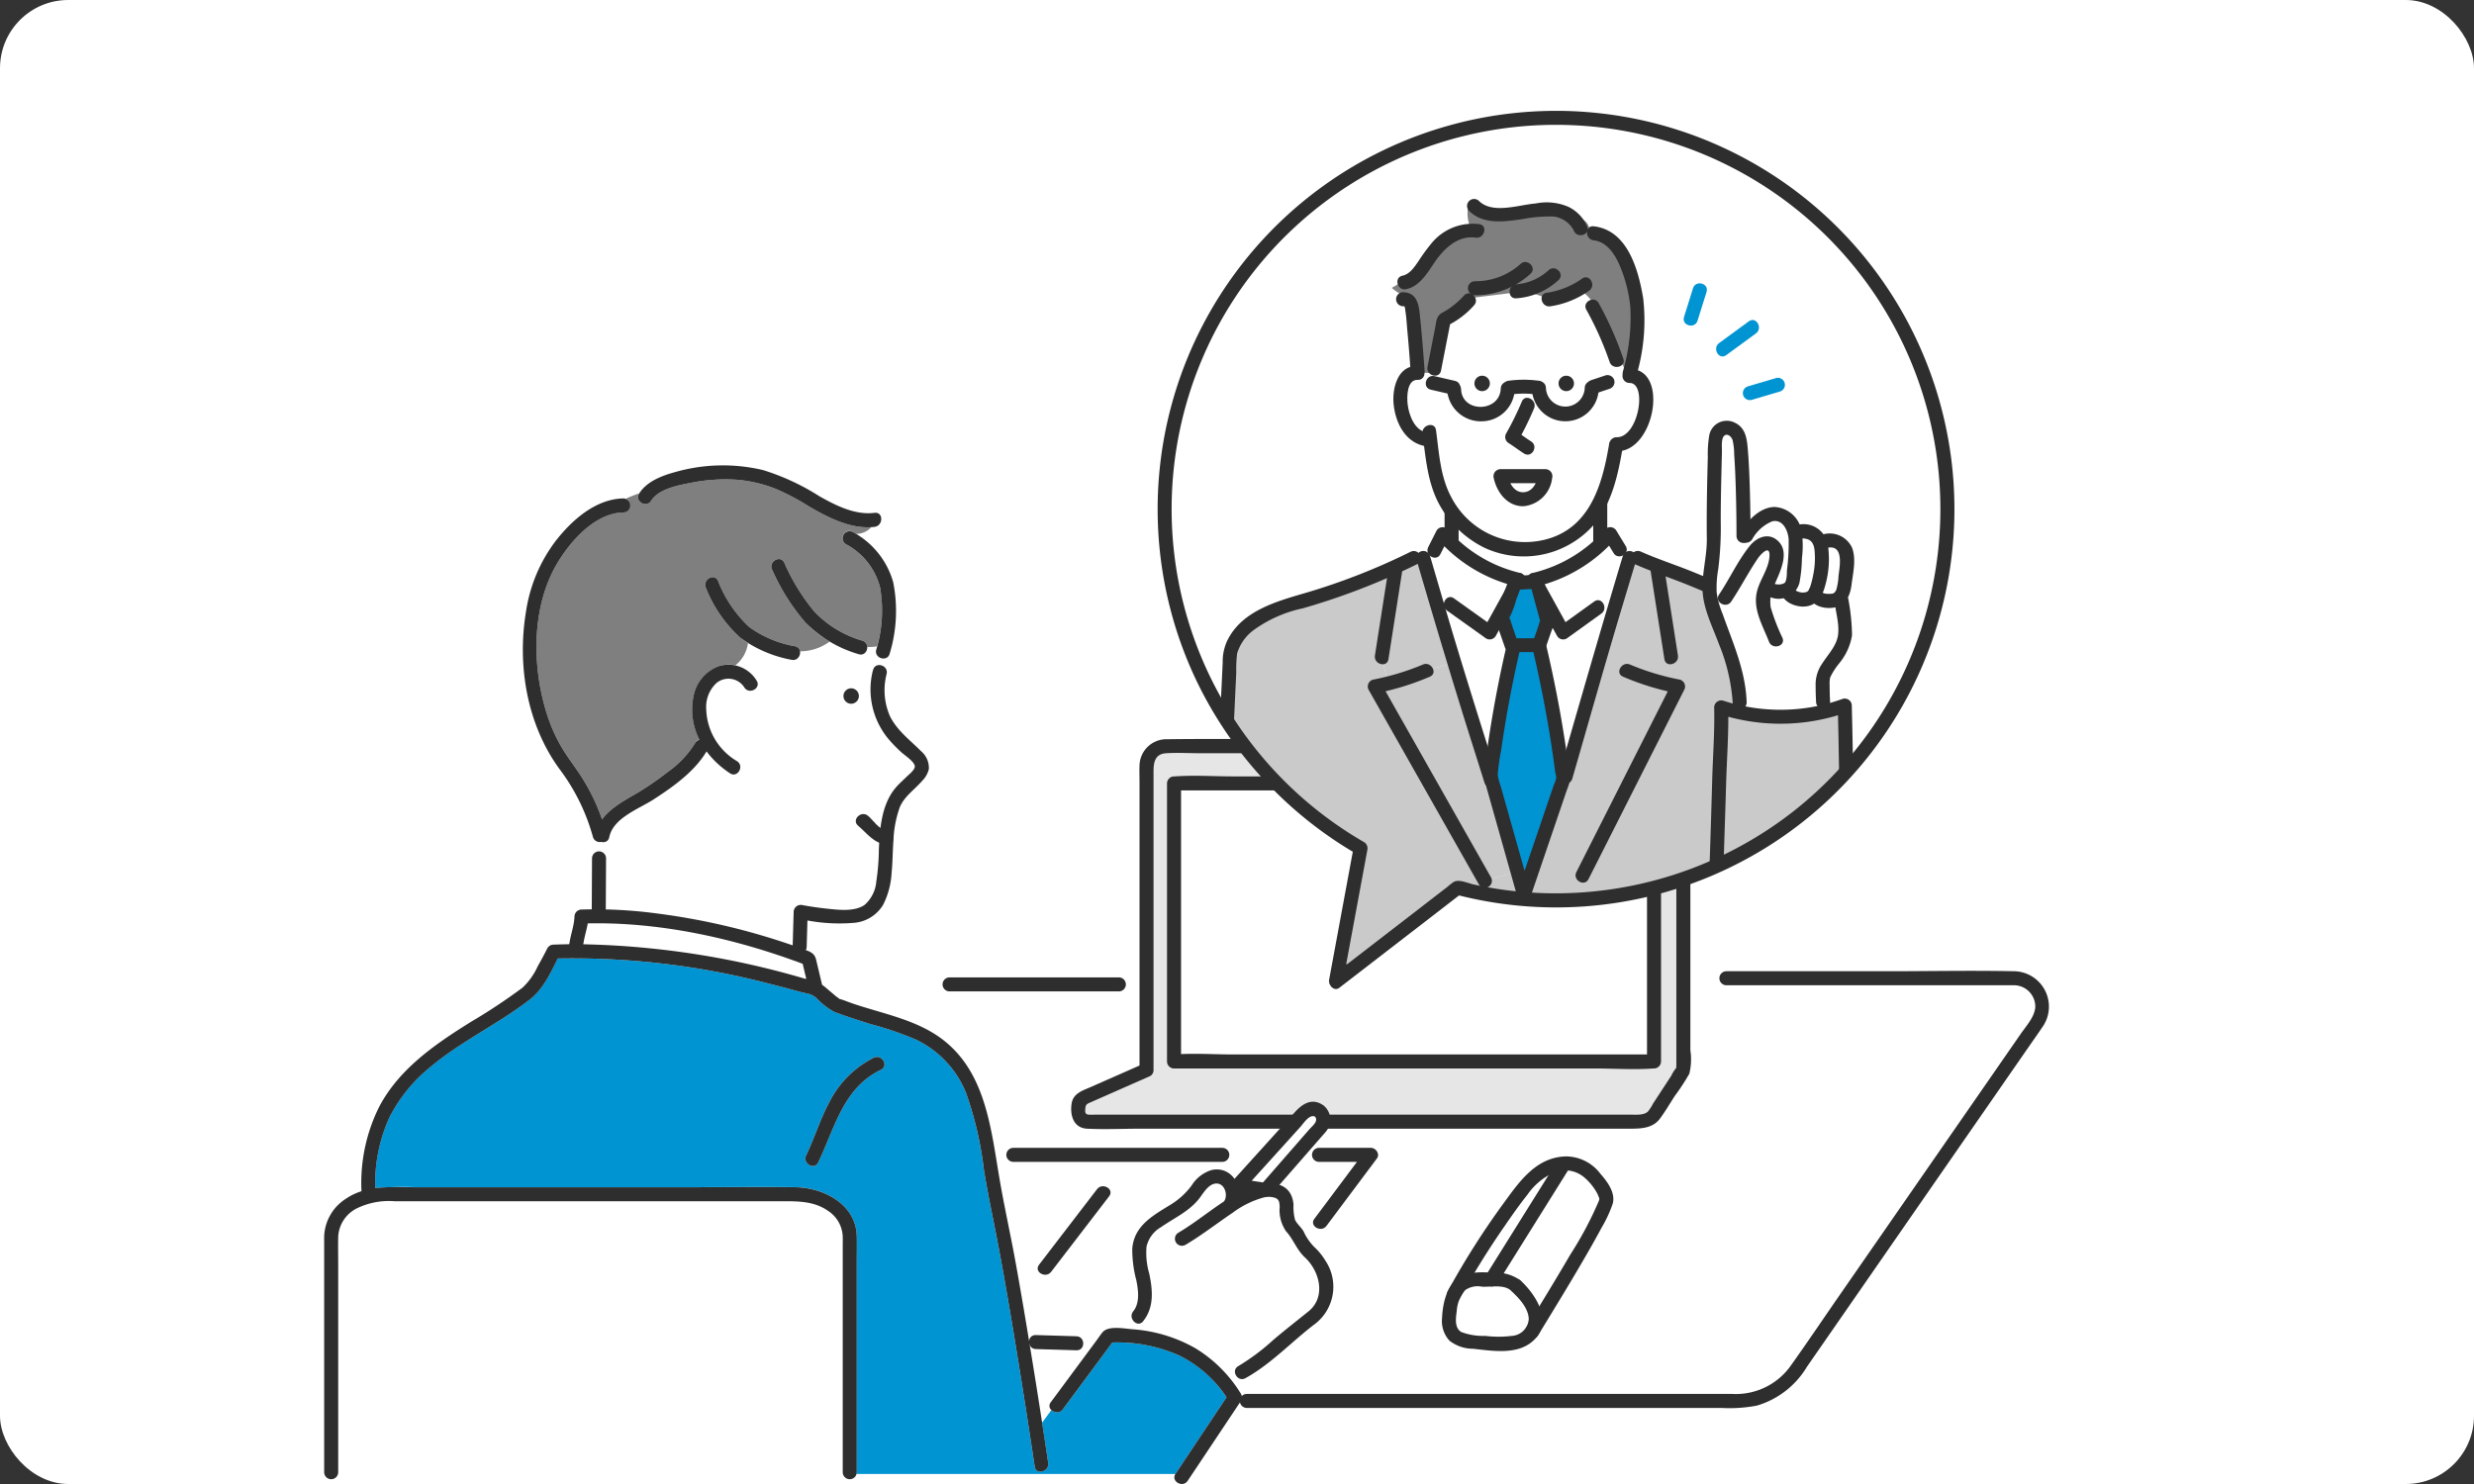 <svg xmlns="http://www.w3.org/2000/svg" xmlns:xlink="http://www.w3.org/1999/xlink" width="290" height="174" viewBox="0 0 290 174">
  <rect x="0" y="0" width="290" height="174" fill="#333333" stroke="none"/>
  <defs>
    <clipPath id="clip-path">
      <rect id="長方形_13624" data-name="長方形 13624" width="202.185" height="161" fill="none"/>
    </clipPath>
    <clipPath id="clip-path-2">
      <path id="パス_9554" data-name="パス 9554" d="M146.856,43.758A45.878,45.878,0,0,0,169.7,86.847l-2.9,15.654L181.068,91.5a45.878,45.878,0,1,0,14.873-90.16q-1.7-.124-3.381-.123a45.876,45.876,0,0,0-45.7,42.545" transform="translate(-146.733 -1.213)" fill="none"/>
    </clipPath>
  </defs>
  <g id="グループ_3672" data-name="グループ 3672" transform="translate(-129 -10181)">
    <rect id="_86821181" data-name="86821181" width="290" height="174" rx="8" transform="translate(129 10181)" fill="#fff"/>
    <g id="グループ_3296" data-name="グループ 3296" transform="translate(167 10194)">
      <g id="グループ_3297" data-name="グループ 3297">
        <g id="グループ_3296-2" data-name="グループ 3296" clip-path="url(#clip-path)">
          <path id="パス_9454" data-name="パス 9454" d="M230.13,152.338c-.6,0-1.192,0-1.789,0H196.549a.767.767,0,0,1-.79-.739h-69.9a.836.836,0,0,1-.521,1.46H105.494a.762.762,0,0,1-.786-.7l-6.764,3.282a21.393,21.393,0,0,1,6.455,2.851c4.535,3.27,5.643,8.648,6.505,13.865h1.283a.793.793,0,0,1,.784-.955h24.49a.747.747,0,0,1,.72.458h0a.819.819,0,0,1-.72,1.186h-24.49a.761.761,0,0,1-.784-.688h-1.283c.167,1.01.325,2.016.5,3,.564,3.228,1.28,6.429,1.862,9.653q.815,4.518,1.55,9.05a.738.738,0,0,1,.788-.708l4.766.142a.8.8,0,0,1,.793.837h1.3l.267-.361c.232-.314.45-.649.7-.947.526-.625,1.762-.539,2.733-.432.281-.313.546-.644.811-.991a.863.863,0,0,1,.045-1.031c.806-1.006.594-2.475.363-3.647a14.021,14.021,0,0,1-.475-3.676c.19-2.682,2.375-3.88,4.44-5.15a8.756,8.756,0,0,0,2.519-2.283,4.2,4.2,0,0,1,2.372-1.82,2.506,2.506,0,0,1,2.651,1.043l3.354-3.705,3.961-4.375a2.3,2.3,0,0,1,2.459-.876,2.146,2.146,0,0,1,.924,3.443c-.741.91-1.507,1.8-2.281,2.688l.7.028a.779.779,0,0,1,.794-.837h6.081c.569,0,1.1.72.71,1.237l-5.917,7.911a.9.9,0,0,1-1.235.184l-1.121,1.076a4.555,4.555,0,0,0,.9,1.2,7.21,7.21,0,0,1,1.319,1.613A5.494,5.494,0,0,1,148.4,192c-2.75,2.07-5.19,4.738-8.218,6.41a.8.8,0,0,1-.479.1c-.192.319-.373.642-.558.961q.264.378.51.769a.728.728,0,0,1,.1.261.758.758,0,0,1,.59-.251h56.868a7.881,7.881,0,0,0,6.758-3.135c2.038-2.844,3.989-5.754,5.981-8.629l11.791-17.012q4.66-6.723,9.32-13.447c.649-.935,1.755-2.124,1.7-3.319a2.517,2.517,0,0,0-2.631-2.375M124.2,177.078q-3.4,4.43-6.8,8.861c-.636.828-2.063.009-1.419-.83l6.8-8.861c.636-.828,2.063-.009,1.419.83m59.025.869a14.827,14.827,0,0,1-1.315,2.834c-.756,1.421-1.561,2.817-2.374,4.207-1.644,2.809-3.343,5.586-5.042,8.362a.841.841,0,0,1-.252.267,3.883,3.883,0,0,1-2.41,1.421,13.6,13.6,0,0,1-3.554.064,12.245,12.245,0,0,1-3.115-.446c-2.323-.846-2.154-3.6-1.581-5.573a5.815,5.815,0,0,1,.192-.549.874.874,0,0,1,.1-.285,93.409,93.409,0,0,1,6.711-10.551c1.8-2.483,3.761-5.209,7.161-5.289a5.078,5.078,0,0,1,4.026,2.018c.8.906,1.816,2.242,1.457,3.523" transform="translate(-32.186 -49.817)" fill="#fff"/>
          <path id="パス_9455" data-name="パス 9455" d="M45.764,141.892c-.142.82-.406,1.613-.519,2.435a99.659,99.659,0,0,1,25.91,4.028l.229.061q-.213-.891-.424-1.783a68.89,68.89,0,0,0-25.2-4.741" transform="translate(-14.868 -46.623)" fill="#fff"/>
          <path id="パス_9456" data-name="パス 9456" d="M160.4,188.332c.252-.124.522-.239.8-.343l-.434-.064-.369.408" transform="translate(-52.708 -61.754)" fill="#44dca8"/>
          <path id="パス_9457" data-name="パス 9457" d="M175.871,183.135h-4.447a.775.775,0,0,1-.794-.807l-.7-.028c-1.039,1.187-2.1,2.36-3.142,3.539a2.414,2.414,0,0,1,1.647,2.284,6.037,6.037,0,0,0,.175,1.806c.22.482.739.885,1.009,1.377.113.2.218.4.325.593l1.121-1.076a.667.667,0,0,1-.184-1.013l4.992-6.674" transform="translate(-54.807 -59.905)" fill="#fff"/>
          <path id="パス_9458" data-name="パス 9458" d="M160.953,195.987c-.966-.9-1.337-2.112-2.207-3.061a4.367,4.367,0,0,1-.744-2.872c-.034-.489-.03-.845-.52-1.041a2,2,0,0,0-.924-.111.675.675,0,0,1-.162.018c-.117.015-.232.038-.344.062a10.966,10.966,0,0,0-3.542,1.755c-1.873,1.255-3.644,2.648-5.589,3.8a.822.822,0,0,1-.829-1.419c1.879-1.11,3.589-2.51,5.414-3.711a.853.853,0,0,1,.044-.1c.43-.861-.156-2.248-1.26-1.938-.76.214-1.258,1.118-1.709,1.7-1.2,1.542-2.932,2.283-4.494,3.377a3.538,3.538,0,0,0-1.694,2.286,8.7,8.7,0,0,0,.311,3.133c.414,1.946.608,3.968-.71,5.611a.713.713,0,0,1-1.207-.131c-.265.347-.529.677-.81.991.275.03.53.062.74.08a17.352,17.352,0,0,1,7.407,2.229,15.707,15.707,0,0,1,4.829,4.575c.185-.319.367-.642.559-.961a.827.827,0,0,1-.35-1.524,25.243,25.243,0,0,0,4.055-3.031c1.364-1.162,2.771-2.255,4.163-3.378,2.082-1.681,1.327-4.708-.425-6.332" transform="translate(-45.997 -61.554)" fill="#fff"/>
          <path id="パス_9459" data-name="パス 9459" d="M128.662,216.053l-4.766-.143a.773.773,0,0,1-.711-.46c.06.365.121.73.18,1.1q.649,4,1.267,8l1.088-1.476a.655.655,0,0,1-.068-.92l2.319-3.134,2.786-3.766h-1.3a.751.751,0,0,1-.793.807" transform="translate(-40.48 -70.732)" fill="#fff"/>
          <path id="パス_9460" data-name="パス 9460" d="M103.2,194.577a17.479,17.479,0,0,0-7.888-1.525q-2.892,3.91-5.785,7.818a.9.9,0,0,1-1.351.091l-1.088,1.476q.363,2.351.714,4.7c.154,1.037-1.43,1.48-1.585.437q-.244-1.644-.495-3.285l-.171.231.171-.231q-.886-5.808-1.844-11.6c-.563-3.413-1.145-6.823-1.776-10.224-.6-3.213-1.3-6.4-1.834-9.63a41.237,41.237,0,0,0-2.113-9.1,11.83,11.83,0,0,0-5.9-6.237,39.577,39.577,0,0,0-5.351-1.82l-.448-.144-4.849,2.353,4.849-2.353c-1.243-.4-2.49-.8-3.712-1.255a8.388,8.388,0,0,1-2.134-1.652c-.626-.53-1.045-.469-1.981-.73q-1.8-.5-3.613-.953a91.341,91.341,0,0,0-24.7-2.935c-.859,1.724-1.758,3.636-3.286,4.816-3.795,2.929-8.223,4.959-11.87,8.09a18.079,18.079,0,0,0-4.557,5.675,18.313,18.313,0,0,0-1.674,8.347,35.324,35.324,0,0,1,4.572-.111H46.2c3.989,0,7.981-.045,11.971,0,3.321.037,7.1,2.016,7.195,5.727.025,1.035,0,2.073,0,3.109v24.582a.878.878,0,0,1-.025.207h37.378c.006-.009.009-.019.016-.03l5.757-8.635h0l.216-.324a14.036,14.036,0,0,0-5.508-4.888M68.194,161.062c-4.431,2.134-5.4,6.8-7.345,10.865-.458.954-1.875.12-1.419-.83.992-2.067,1.658-4.277,2.749-6.3a11.729,11.729,0,0,1,5.185-5.155c.95-.457,1.783.961.83,1.419" transform="translate(-2.936 -48.628)" fill="#0094d3"/>
          <path id="パス_9461" data-name="パス 9461" d="M83.313,105.671a16.918,16.918,0,0,1-1.57-1.624,9.077,9.077,0,0,1-1.768-8.026.749.749,0,0,1,1.121-.5c.026-.286.041-.575.057-.865a.825.825,0,0,1-.8-1.021q.048-.194.095-.392a6.023,6.023,0,0,1-1.143.071.778.778,0,0,1-1.007.839,17.382,17.382,0,0,1-3.4-1.479,5.852,5.852,0,0,1-3.474,1.145.849.849,0,0,1-1.014.992,16.457,16.457,0,0,1-5.092-1.944,3.991,3.991,0,0,1-1.478,2.6,4.165,4.165,0,0,1,2.494,1.777c.593.881-.832,1.7-1.419.829a2.2,2.2,0,0,0-3.277-.528,3.813,3.813,0,0,0-1.2,3.055,7.319,7.319,0,0,0,3.616,6.107c.88.581.056,2-.829,1.419a10.894,10.894,0,0,1-2.757-2.581c-1.421,2.389-3.926,4.164-6.22,5.646-1.711,1.106-4.735,2.169-5.183,4.416a.713.713,0,0,1-.951.557.861.861,0,0,1-.5-.023c.026.4.041.792.053,1.188a.8.8,0,0,1,1.014.773l-.03,5.987c1.817.044,3.632.184,5.438.4a79.314,79.314,0,0,1,14.5,3.158q.983.311,1.957.65.056-1.961.113-3.922a.835.835,0,0,1,1.04-.792q1.393.257,2.8.408c1.372.145,3.228.393,4.447-.414a4.07,4.07,0,0,0,1.4-2.768,26.5,26.5,0,0,0,.3-3.754c.012-.262.025-.528.04-.8a10.421,10.421,0,0,1-2.469-1.987c-.812-.681.357-1.838,1.162-1.162.431.362.909,1.039,1.457,1.423a8.87,8.87,0,0,1,1.744-4.672c.4-.475.865-.878,1.3-1.311.278-.275.943-.785.981-1.193.05-.538-1.226-1.367-1.567-1.683m-5.892-5.7a.9.9,0,0,1,0-1.808.9.9,0,0,1,0,1.808" transform="translate(-15.648 -30.455)" fill="#fff"/>
          <path id="パス_9462" data-name="パス 9462" d="M73.321,71.944a.832.832,0,0,1,.2-1.5A2.378,2.378,0,0,1,73,70a2.378,2.378,0,0,0,.528.441.761.761,0,0,1,.627.082c.122.07.242.144.361.219a2.359,2.359,0,0,0,1.8-.788c-2.575.172-5.141-1.174-7.3-2.423a26.782,26.782,0,0,0-4.07-2.134,16.456,16.456,0,0,0-4.194-.987,20.306,20.306,0,0,0-5.6.35c-1.486.285-3.776.694-4.645,2.1-.557.9-1.978.073-1.419-.83.009-.013.019-.026.028-.04a15.411,15.411,0,0,0-1.6.635.835.835,0,0,1-.283,1.6c-3.3.073-6.191,3.347-7.743,5.969-3.006,5.078-2.964,11.988-1.258,17.483a19.172,19.172,0,0,0,1.842,4.184c.853,1.423,1.922,2.69,2.739,4.14a27.161,27.161,0,0,1,1.95,4.2c1.045-1.427,2.884-2.356,4.327-3.212a35.967,35.967,0,0,0,3.378-2.349A11.566,11.566,0,0,0,55.7,95.222a.75.75,0,0,1,.458-.375,7.78,7.78,0,0,1-.7-4.937,4.656,4.656,0,0,1,3-3.662,3.594,3.594,0,0,1,1.92-.09,3.994,3.994,0,0,0,1.478-2.6,9.762,9.762,0,0,1-.9-.638,15.614,15.614,0,0,1-4.036-5.849c-.438-.955.979-1.789,1.419-.829a14.659,14.659,0,0,0,3.648,5.409A12.948,12.948,0,0,0,67.38,83.92a.713.713,0,0,1,.577.593,5.859,5.859,0,0,0,3.474-1.144,12.325,12.325,0,0,1-2.82-2.208,24.8,24.8,0,0,1-3.921-6.22c-.465-.947.953-1.779,1.419-.83a24.057,24.057,0,0,0,3.535,5.748,12.621,12.621,0,0,0,5.625,3.4.788.788,0,0,1,.569.745,5.976,5.976,0,0,0,1.144-.07,15.144,15.144,0,0,0,.36-6.9,7.989,7.989,0,0,0-4.022-5.089" transform="translate(-12.18 -21.145)" fill="#7f7f7f"/>
          <path id="パス_9463" data-name="パス 9463" d="M59.874,191.553c-1.655-1.167-3.558-1.135-5.471-1.135H9.054a8.61,8.61,0,0,0-4.375.812,3.954,3.954,0,0,0-2.23,3.32c-.024,1.172,0,2.346,0,3.518v24.123H61.587V195.726c0-.386.007-.772,0-1.157a3.765,3.765,0,0,0-1.713-3.015" transform="translate(-0.801 -62.573)" fill="#fff"/>
          <path id="パス_9464" data-name="パス 9464" d="M168.24,175.807c-.377.386-.727.8-1.089,1.2l-6.2,6.854.434.065a8.014,8.014,0,0,1,1.364-.375l3.16-3.621,2.009-2.3a9.53,9.53,0,0,0,1.16-1.329c.39-.684-.357-.98-.833-.493" transform="translate(-52.889 -57.693)" fill="#fff"/>
          <path id="パス_9465" data-name="パス 9465" d="M209.691,182.589c-3.4.081-5.359,2.806-7.161,5.289a93.505,93.505,0,0,0-6.711,10.551.89.89,0,0,0-.1.285c-.071.177-.137.359-.192.549-.573,1.975-.742,4.727,1.581,5.573a12.245,12.245,0,0,0,3.115.446,13.6,13.6,0,0,0,3.554-.064,3.884,3.884,0,0,0,2.41-1.421.833.833,0,0,0,.252-.267c1.7-2.776,3.4-5.552,5.042-8.361.813-1.39,1.618-2.786,2.374-4.207a14.826,14.826,0,0,0,1.315-2.834c.359-1.281-.661-2.618-1.457-3.523a5.077,5.077,0,0,0-4.026-2.018m3.934,5.023,0-.019,0,.009s-.005,0-.007.01" transform="translate(-64.133 -60)" fill="#fff"/>
          <path id="パス_9466" data-name="パス 9466" d="M222.66,190.061c0-.008,0-.01.007-.01l0-.009,0,.019" transform="translate(-73.168 -62.45)" fill="#44dca8"/>
          <path id="パス_9467" data-name="パス 9467" d="M55.661,189.194H7.58a8.079,8.079,0,0,0-1.89.22,7.129,7.129,0,0,0-.708.207c-2.212.767-3.753,2.484-3.753,4.478v27.69H62.012V194.1c0-2.708-2.844-4.905-6.351-4.905" transform="translate(-0.404 -62.171)" fill="#fff"/>
          <path id="パス_9468" data-name="パス 9468" d="M96.409,124.713c-.859-.058-1.557-1.2-2.165-1.707-.806-.675-1.974.482-1.162,1.162,1.051.881,1.838,2.087,3.327,2.188,1.056.071,1.051-1.572,0-1.644" transform="translate(-30.497 -40.354)" fill="#2e2e2e"/>
          <path id="パス_9469" data-name="パス 9469" d="M71.8,98.565a3.864,3.864,0,0,0-4.414-1.687,4.657,4.657,0,0,0-3,3.662c-.687,3.677,1.318,6.937,4.3,8.907.885.584,1.709-.839.829-1.419a7.321,7.321,0,0,1-3.616-6.107,3.815,3.815,0,0,1,1.2-3.056,2.2,2.2,0,0,1,3.277.529c.587.873,2.012.051,1.419-.83" transform="translate(-21.116 -31.776)" fill="#2e2e2e"/>
          <path id="パス_9470" data-name="パス 9470" d="M91.2,97.368a9.079,9.079,0,0,0,1.768,8.026,16.991,16.991,0,0,0,1.57,1.624c.342.316,1.618,1.145,1.568,1.683-.038.408-.7.918-.982,1.193-.438.434-.907.836-1.3,1.311-1.624,1.95-1.827,4.751-1.934,7.195a26.589,26.589,0,0,1-.3,3.754,4.074,4.074,0,0,1-1.4,2.769c-1.218.806-3.074.559-4.447.413-.939-.1-1.875-.237-2.8-.408a.835.835,0,0,0-1.041.793q-.058,2.041-.118,4.083a.822.822,0,0,0,1.644,0q.059-2.041.117-4.083l-1.04.792a20.439,20.439,0,0,0,6.493.489,4.389,4.389,0,0,0,3.392-2.116,9.293,9.293,0,0,0,.989-3.706c.132-1.278.12-2.563.222-3.842a12.851,12.851,0,0,1,.747-3.905c.542-1.268,1.71-2.032,2.586-3.043a2.94,2.94,0,0,0,.814-1.408,2.552,2.552,0,0,0-.908-2.1c-1.3-1.311-2.781-2.388-3.638-4.079a7.616,7.616,0,0,1-.4-4.994c.222-1.031-1.362-1.472-1.585-.437" transform="translate(-26.87 -31.802)" fill="#2e2e2e"/>
          <path id="パス_9471" data-name="パス 9471" d="M46.747,130.155q-.017,3.287-.034,6.574a.822.822,0,0,0,1.644,0q.017-3.287.034-6.574a.822.822,0,0,0-1.644,0" transform="translate(-15.35 -42.509)" fill="#2e2e2e"/>
          <path id="パス_9472" data-name="パス 9472" d="M62.43,221.377V196.8c0-1.035.025-2.073,0-3.109-.089-3.711-3.873-5.689-7.195-5.727-3.989-.045-7.981,0-11.97,0H10.572c-2.731,0-5.647-.283-8.024,1.348A5.482,5.482,0,0,0,0,193.688c-.007.291,0,.583,0,.874v26.815a.822.822,0,0,0,1.644,0V197.255c0-1.172-.024-2.347,0-3.518a3.954,3.954,0,0,1,2.23-3.32,8.6,8.6,0,0,1,4.375-.813H53.6c1.913,0,3.816-.031,5.471,1.135a3.766,3.766,0,0,1,1.713,3.015c.007.385,0,.772,0,1.157v26.466a.822.822,0,0,0,1.644,0" transform="translate(0 -61.759)" fill="#2e2e2e"/>
          <path id="パス_9473" data-name="パス 9473" d="M8.133,174.348a18.458,18.458,0,0,1,1.672-8.564,18.1,18.1,0,0,1,4.557-5.676c3.648-3.13,8.075-5.16,11.87-8.09,1.645-1.27,2.561-3.39,3.484-5.209l-.71.407a90.9,90.9,0,0,1,25.208,2.923q1.813.451,3.612.953c.937.261,1.356.2,1.981.729a8.406,8.406,0,0,0,2.134,1.653c1.369.51,2.769.954,4.161,1.4a39.609,39.609,0,0,1,5.352,1.82,11.829,11.829,0,0,1,5.9,6.237,41.276,41.276,0,0,1,2.114,9.1c.533,3.225,1.235,6.416,1.833,9.63.632,3.4,1.213,6.811,1.776,10.224q1.227,7.435,2.339,14.89c.155,1.043,1.739.6,1.585-.437q-.944-6.357-1.981-12.7c-.576-3.545-1.17-7.087-1.807-10.622-.582-3.225-1.3-6.426-1.862-9.653-1.057-6.053-1.589-12.96-7-16.863-2.989-2.154-6.78-2.839-10.212-4-.558-.189-1.12-.435-1.691-.582-.38-.1.115.061.146.117-.085-.155-.367-.31-.5-.424-.465-.393-.927-.789-1.394-1.179a5.8,5.8,0,0,0-2.277-.876,98.839,98.839,0,0,0-26.6-4.031q-1.4,0-2.809.053a.823.823,0,0,0-.71.408q-.549,1.083-1.147,2.142a7.962,7.962,0,0,1-1.781,2.5,67.821,67.821,0,0,1-6.045,4.006c-4.181,2.607-8.427,5.506-10.769,9.99a20.04,20.04,0,0,0-2.066,9.726.822.822,0,0,0,1.644,0" transform="translate(-2.131 -47.819)" fill="#2e2e2e"/>
          <path id="パス_9474" data-name="パス 9474" d="M142.829,230.469l6.246-9.369a.811.811,0,0,0,0-.829,16.056,16.056,0,0,0-5.34-5.344,17.347,17.347,0,0,0-7.407-2.23c-.954-.081-2.8-.45-3.474.352-.251.3-.469.634-.7.947l-3.053,4.126-2.32,3.133c-.629.851.8,1.672,1.419.83l6.081-8.218-.71.407a17.813,17.813,0,0,1,8.3,1.517,14.169,14.169,0,0,1,5.781,5.308v-.829l-6.246,9.368c-.588.883.835,1.707,1.419.83" transform="translate(-41.61 -69.843)" fill="#2e2e2e"/>
          <path id="パス_9475" data-name="パス 9475" d="M119.938,182.74h24.49a.822.822,0,0,0,0-1.644h-24.49a.822.822,0,0,0,0,1.644" transform="translate(-39.152 -59.51)" fill="#2e2e2e"/>
          <path id="パス_9476" data-name="パス 9476" d="M173.305,182.74h6.081l-.71-1.237-5.917,7.911c-.634.847.792,1.668,1.419.83l5.917-7.911c.386-.516-.14-1.237-.71-1.237h-6.081a.822.822,0,0,0,0,1.644" transform="translate(-56.689 -59.51)" fill="#2e2e2e"/>
          <path id="パス_9477" data-name="パス 9477" d="M123.856,215.431l4.766.143c1.058.032,1.057-1.612,0-1.644l-4.766-.142c-1.058-.032-1.057,1.612,0,1.644" transform="translate(-40.44 -70.252)" fill="#2e2e2e"/>
          <path id="パス_9478" data-name="パス 9478" d="M44.366,144.067c.049-1.29.608-2.481.657-3.781l-.822.822c8.938-.316,18.089,1.733,26.408,4.9l-.574-.574.822,3.452c.245,1.029,1.83.593,1.585-.437s-.492-2.067-.739-3.1c-.179-.753-.653-.927-1.367-1.191q-1.661-.615-3.352-1.149a79.254,79.254,0,0,0-14.5-3.157,53.8,53.8,0,0,0-8.284-.388.84.84,0,0,0-.822.822c-.049,1.29-.608,2.481-.657,3.781-.04,1.058,1.6,1.056,1.644,0" transform="translate(-14.039 -45.82)" fill="#2e2e2e"/>
          <path id="パス_9479" data-name="パス 9479" d="M92.036,165.307a11.73,11.73,0,0,0-5.186,5.155c-1.091,2.022-1.757,4.232-2.749,6.3-.455.949.961,1.784,1.419.83,1.949-4.063,2.914-8.731,7.346-10.865.953-.459.12-1.877-.83-1.419" transform="translate(-27.607 -54.292)" fill="#2e2e2e"/>
          <path id="パス_9480" data-name="パス 9480" d="M142.317,202.663c1.317-1.644,1.124-3.666.71-5.611a8.7,8.7,0,0,1-.312-3.133,3.538,3.538,0,0,1,1.695-2.285c1.562-1.094,3.3-1.835,4.494-3.377.453-.582.949-1.487,1.71-1.7,1.1-.31,1.691,1.076,1.26,1.938-.472.944.945,1.777,1.419.83,1.017-2.036-.412-4.918-2.917-4.4a4.208,4.208,0,0,0-2.373,1.82,8.749,8.749,0,0,1-2.519,2.283c-2.065,1.27-4.249,2.468-4.44,5.15a14.043,14.043,0,0,0,.475,3.676c.23,1.172.444,2.641-.363,3.648-.655.818.5,1.988,1.162,1.162" transform="translate(-46.321 -60.747)" fill="#2e2e2e"/>
          <path id="パス_9481" data-name="パス 9481" d="M149.722,194.536c1.945-1.149,3.716-2.541,5.589-3.8a10.938,10.938,0,0,1,3.542-1.755,2.44,2.44,0,0,1,1.429.03c.489.2.485.553.52,1.041a4.362,4.362,0,0,0,.744,2.872c.869.949,1.241,2.165,2.207,3.061,1.751,1.625,2.507,4.651.424,6.332-1.392,1.124-2.8,2.217-4.163,3.378a25.278,25.278,0,0,1-4.055,3.032c-.926.511-.1,1.931.83,1.419,3.028-1.672,5.468-4.34,8.218-6.41a5.494,5.494,0,0,0,1.145-7.377,7.191,7.191,0,0,0-1.319-1.613,6.317,6.317,0,0,1-1.225-1.794c-.271-.491-.79-.894-1.009-1.376a6.016,6.016,0,0,1-.176-1.806c-.324-3.268-3.885-2.68-6.043-1.587-2.664,1.348-4.918,3.412-7.487,4.929a.823.823,0,0,0,.83,1.419" transform="translate(-48.797 -61.556)" fill="#2e2e2e"/>
          <path id="パス_9482" data-name="パス 9482" d="M131.531,188.143l-6.8,8.861c-.643.839.784,1.658,1.419.829l6.8-8.86c.643-.839-.783-1.658-1.419-.83" transform="translate(-40.936 -61.712)" fill="#2e2e2e"/>
          <path id="パス_9483" data-name="パス 9483" d="M46.451,67.682c-3.248.072-6.015,2.549-7.91,4.974a18.1,18.1,0,0,0-3.48,8.261c-1.064,6.359.108,13.315,3.969,18.561a23.506,23.506,0,0,1,3.877,7.916.822.822,0,0,0,1.584-.437,24.479,24.479,0,0,0-2.459-5.855c-.818-1.45-1.887-2.718-2.74-4.14a19.191,19.191,0,0,1-1.842-4.184c-1.705-5.495-1.748-12.4,1.259-17.482,1.552-2.622,4.445-5.9,7.742-5.969a.822.822,0,0,0,0-1.644" transform="translate(-11.398 -22.241)" fill="#2e2e2e"/>
          <path id="パス_9484" data-name="パス 9484" d="M56.331,66.06c.869-1.4,3.159-1.813,4.646-2.1a20.3,20.3,0,0,1,5.6-.35,16.463,16.463,0,0,1,4.194.987,26.741,26.741,0,0,1,4.069,2.134c2.265,1.31,4.979,2.729,7.681,2.387,1.035-.132,1.048-1.777,0-1.644-2.289.289-4.533-.855-6.47-1.946a27.208,27.208,0,0,0-6.608-3.068,20.4,20.4,0,0,0-10.376.256c-1.537.428-3.272,1.09-4.153,2.511-.558.9.863,1.729,1.419.83" transform="translate(-18.003 -20.344)" fill="#2e2e2e"/>
          <path id="パス_9485" data-name="パス 9485" d="M90.872,74.911A7.989,7.989,0,0,1,94.894,80a15.748,15.748,0,0,1-.455,7.3c-.253,1.027,1.332,1.465,1.584.437a17.211,17.211,0,0,0,.408-8.359A9.649,9.649,0,0,0,91.7,73.492a.823.823,0,0,0-.83,1.419" transform="translate(-29.731 -24.112)" fill="#2e2e2e"/>
          <path id="パス_9486" data-name="パス 9486" d="M66.6,82.688a15.611,15.611,0,0,0,4.036,5.848,14.654,14.654,0,0,0,5.988,2.583c1.029.243,1.468-1.341.437-1.585a12.93,12.93,0,0,1-5.393-2.267,14.653,14.653,0,0,1-3.648-5.409c-.44-.96-1.858-.126-1.419.83" transform="translate(-21.857 -26.759)" fill="#2e2e2e"/>
          <path id="パス_9487" data-name="パス 9487" d="M78.167,79.515a24.776,24.776,0,0,0,3.921,6.22,14.384,14.384,0,0,0,6.22,3.687c1.01.324,1.442-1.263.437-1.585a12.623,12.623,0,0,1-5.624-3.4,24.04,24.04,0,0,1-3.535-5.748c-.467-.949-1.885-.117-1.419.83" transform="translate(-25.656 -25.719)" fill="#2e2e2e"/>
          <path id="パス_9488" data-name="パス 9488" d="M59.089,110.137a11.574,11.574,0,0,1-3.229,3.423,35.974,35.974,0,0,1-3.378,2.349c-1.936,1.149-4.586,2.427-5.073,4.868-.205,1.033,1.378,1.475,1.585.436.448-2.247,3.472-3.309,5.183-4.415,2.353-1.521,4.931-3.348,6.331-5.83a.823.823,0,0,0-1.419-.83" transform="translate(-15.573 -36.06)" fill="#2e2e2e"/>
          <path id="パス_9489" data-name="パス 9489" d="M91.58,100.843a.9.9,0,0,0,0,1.808.9.9,0,0,0,0-1.808" transform="translate(-29.807 -33.138)" fill="#2e2e2e"/>
          <path id="パス_9490" data-name="パス 9490" d="M216.909,151.872H248.7c.6,0,1.192,0,1.788,0a2.518,2.518,0,0,1,2.631,2.375c.05,1.2-1.055,2.383-1.7,3.319L242.1,171.013l-11.791,17.012c-1.993,2.875-3.944,5.785-5.981,8.629a7.882,7.882,0,0,1-6.759,3.135H160.7a.822.822,0,0,0,0,1.644h55.633a17.139,17.139,0,0,0,4.14-.271,10.168,10.168,0,0,0,5.875-4.547l3.305-4.768L241.118,175.3l10.591-15.28c.76-1.1,1.531-2.188,2.281-3.292a4.15,4.15,0,0,0-3.4-6.5c-4.941-.105-9.895,0-14.836,0h-18.84a.822.822,0,0,0,0,1.644" transform="translate(-52.546 -49.351)" fill="#2e2e2e"/>
          <path id="パス_9491" data-name="パス 9491" d="M108.8,152.97h19.842a.822.822,0,0,0,0-1.644H108.8a.822.822,0,0,0,0,1.644" transform="translate(-35.492 -49.727)" fill="#2e2e2e"/>
          <path id="パス_9492" data-name="パス 9492" d="M195.942,1.336A45.882,45.882,0,0,0,169.7,86.847l-2.9,15.654L181.068,91.5a45.878,45.878,0,1,0,14.873-90.16" transform="translate(-48.218 -0.398)" fill="#fff"/>
          <path id="パス_9493" data-name="パス 9493" d="M200.3,110.96H141.961a2.258,2.258,0,0,0-2.292,2.223v35.744l-7.39,3.257a1.006,1.006,0,0,0-.6.92v.869a1,1,0,0,0,1.005,1.006h63.857a3.406,3.406,0,0,0,2.565-.717l3.49-5.334V113.183a2.258,2.258,0,0,0-2.291-2.223" transform="translate(-43.271 -36.462)" fill="#e6e6e6"/>
          <path id="パス_9494" data-name="パス 9494" d="M199.894,109.72H158.2c-5.5,0-11-.07-16.5,0a3.158,3.158,0,0,0-3.268,3.061c-.026.66,0,1.326,0,1.987v33.741l.407-.71-6.12,2.7c-.966.426-2.071.735-2.248,1.956-.2,1.345.214,2.847,1.809,2.929,2.074.107,4.182,0,6.258,0H195.5c1.393,0,3,.078,3.926-1.164.638-.855,1.18-1.8,1.764-2.694a25.4,25.4,0,0,0,1.689-2.581,7.117,7.117,0,0,0,.124-2.77V122.546c0-3.248.128-6.524,0-9.769a3.145,3.145,0,0,0-3.113-3.057c-1.057-.049-1.055,1.6,0,1.644,1.723.079,1.47,1.789,1.47,2.982v33.636a2.425,2.425,0,0,0,0,.419c.057.3.153-.306.077-.251a4.245,4.245,0,0,0-.667,1.018l-1.087,1.662-1.07,1.635a4.819,4.819,0,0,1-.6.924c-.481.434-1.364.352-1.982.35-2.23-.008-4.459,0-6.688,0H133.379c-.3,0-.6.021-.9,0-.432-.032-.446-.3-.393-.777.044-.387.16-.471.494-.618l1.27-.559,3.791-1.67,2.028-.894a.806.806,0,0,0,.407-.71V113.558c0-1.041.109-2.11,1.472-2.195s2.779,0,4.154,0h37.081c5.61,0,11.234.115,16.843,0,.088,0,.177,0,.265,0a.822.822,0,0,0,0-1.644" transform="translate(-42.86 -36.045)" fill="#2e2e2e"/>
          <rect id="長方形_13623" data-name="長方形 13623" width="56.262" height="32.604" transform="translate(99.618 78.853)" fill="#fff"/>
          <path id="パス_9495" data-name="パス 9495" d="M147.974,150.434h49.3c2.266,0,4.6.166,6.864,0,.032,0,.066,0,.1,0a.834.834,0,0,0,.822-.822v-32.6a.834.834,0,0,0-.822-.822h-49.3c-2.267,0-4.6-.165-6.864,0-.032,0-.066,0-.1,0a.833.833,0,0,0-.822.822v32.6a.822.822,0,0,0,1.644,0v-32.6l-.822.822h53.968a12.88,12.88,0,0,0,2.195,0,.54.54,0,0,1,.1,0l-.822-.822v32.6l.822-.821h-49.3c-2.267,0-4.6-.166-6.864,0-.032,0-.066,0-.1,0a.822.822,0,0,0,0,1.643" transform="translate(-48.355 -38.156)" fill="#2e2e2e"/>
        </g>
      </g>
      <g id="グループ_3299" data-name="グループ 3299" transform="translate(98.515 0.814)">
        <g id="グループ_3298" data-name="グループ 3298" clip-path="url(#clip-path-2)">
          <path id="パス_9496" data-name="パス 9496" d="M238.981,34.5q.528-1.685,1.056-3.37c.317-1.012-1.27-1.445-1.585-.437q-.528,1.685-1.056,3.37c-.317,1.012,1.27,1.445,1.585.437" transform="translate(-176.512 -10.712)" fill="#0094d3"/>
          <path id="パス_9497" data-name="パス 9497" d="M244.209,40.643l3.479-2.547c.845-.619.026-2.046-.83-1.419l-3.479,2.547c-.845.618-.026,2.046.83,1.419" transform="translate(-178.375 -12.816)" fill="#0094d3"/>
          <path id="パス_9498" data-name="パス 9498" d="M248.689,49.206l3.358-.991a.823.823,0,0,0-.436-1.585l-3.358.991a.823.823,0,0,0,.437,1.585" transform="translate(-179.903 -16.125)" fill="#0094d3"/>
          <path id="パス_9499" data-name="パス 9499" d="M212.521,20.961A3.076,3.076,0,0,0,209.57,19.7c.1-1.834-1.856-2.032-3.686-2.183a18.438,18.438,0,0,0-5.167.5,6.137,6.137,0,0,1-5.34-1.546,4.175,4.175,0,0,0,.614,3.3c-2.116.153-3.928,1.55-5.432,3.047a16.02,16.02,0,0,1-4.175,3.348c.984.843,1.9,1.059,2.4,2.072a4.777,4.777,0,0,1,.138,1.927l1.392,7.383a.757.757,0,0,0,.984-.422c1.268-2.659,6.463-8.853,6.463-8.853h9.977l2.389,1.405A22.029,22.029,0,0,0,212.8,36l.71,1.184c.717-3.961,2.383-7.365,1.538-11.3a17.225,17.225,0,0,0-2.529-4.918" transform="translate(-159.762 -6.225)" fill="#7f7f7f"/>
          <rect id="長方形_13625" data-name="長方形 13625" width="17.424" height="14.754" transform="translate(33.64 40.612)" fill="#fff"/>
          <path id="パス_9500" data-name="パス 9500" d="M196.435,76.877h17.424a.834.834,0,0,0,.822-.822V61.3a.833.833,0,0,0-.822-.822H196.435a.834.834,0,0,0-.822.822V76.055a.822.822,0,0,0,1.644,0V61.3l-.822.822h17.424l-.822-.822V76.055l.822-.822H196.435a.822.822,0,0,0,0,1.644" transform="translate(-162.795 -20.688)" fill="#2e2e2e"/>
          <path id="パス_9501" data-name="パス 9501" d="M204.072,79c-7.026,0-9.7-5.059-9.7-5.059l-2.249,2.81,9.274,42.858,7.307.422,8.15-41.313-2.951-4.778A11.263,11.263,0,0,1,204.072,79" transform="translate(-161.65 -25.114)" fill="#fff"/>
          <path id="パス_9502" data-name="パス 9502" d="M222.093,84.932c-2.923-1.756-7.383-3.064-9.348-3.952-2.25-1.018-5.2-1.934-7.448-2.952l-.91,0-1.924,6.387-10.094,33.517-.464.137-.933-3.188-3.556,1.04-12.906-22.8s.632-.128,1.551-.363l-.741-3.045,1.623-10.388-.09-.2a75.867,75.867,0,0,1-10.172,3.8,26.548,26.548,0,0,0-5.441,1.96,7.256,7.256,0,0,0-3.681,4.271L156.3,127.915h71.959l-2.727-37.38a9.438,9.438,0,0,0-3.438-5.6" transform="translate(-149.876 -26.455)" fill="#cacaca"/>
          <path id="パス_9503" data-name="パス 9503" d="M214.766,41.186h0a1.5,1.5,0,0,0-.224.017l-1.374-3.182s-1.873-6.2-4.909-7.27c-1.968.632-3.381,1.228-3.381,1.228l-2.529-.843-1.125.281-5.621.7a15.088,15.088,0,0,0-2.108,2.248c-.912,1.2-.464,6.325-1.967,6.464l-1.776-.019a1.3,1.3,0,0,0-.218.019c-1.071.189-1.354,1.325-1.519,2.248-.391,2.169.512,5.515,2.886,5.828l.53-.066c.381,2.979.655,5.479,2.275,7.859a13.03,13.03,0,0,0,2.722,2.848A10.2,10.2,0,0,0,206.712,60.6a8.731,8.731,0,0,0,3.331-2.566c1.752-2.192,2.551-5.212,3.117-8.611l.564-.392c1.868.351,3.546-3.429,3.154-5.608-.175-.976-.958-2.254-2.113-2.238M199.638,52.937H204.9c-.6,3.534-4.53,3.675-5.265,0" transform="translate(-160.27 -10.919)" fill="#fff"/>
          <path id="パス_9504" data-name="パス 9504" d="M192.7,96.347l-3.231.946a29.262,29.262,0,0,1-4.4,1.465l-.09.023c-.919.236-1.552.364-1.552.364l12.907,22.8,3.555-1.04-3.241-11.079Z" transform="translate(-158.789 -32.475)" fill="#cacaca"/>
          <path id="パス_9505" data-name="パス 9505" d="M189.5,78.032l-1.071.017q-1.123.561-2.265,1.084l.09.2-1.623,10.387.741,3.045.09-.022a29.268,29.268,0,0,0,4.4-1.466l3.231-.946-1.87-6.392Z" transform="translate(-159.186 -26.456)" fill="#cacaca"/>
          <path id="パス_9506" data-name="パス 9506" d="M191.748,55.887c.36,2.628.552,5.319,1.7,7.752a12.077,12.077,0,0,0,5.6,5.628,10.939,10.939,0,0,0,13.249-3.28c1.755-2.438,2.417-5.517,2.908-8.423.175-1.035-1.409-1.479-1.584-.437-.757,4.475-2.087,9.44-6.907,11a9.724,9.724,0,0,1-11.608-4.844c-1.279-2.383-1.415-5.2-1.774-7.83-.143-1.043-1.727-.6-1.585.437" transform="translate(-161.522 -18.84)" fill="#2e2e2e"/>
          <path id="パス_9507" data-name="パス 9507" d="M208.149,50.539a34.933,34.933,0,0,1-1.845,3.756.837.837,0,0,0,.295,1.125c.615.389,1.191.835,1.806,1.224.9.568,1.721-.854.829-1.419-.614-.389-1.191-.834-1.805-1.224q.147.563.295,1.125a35.125,35.125,0,0,0,1.845-3.756c.429-.957-.987-1.795-1.419-.83" transform="translate(-166.272 -17.281)" fill="#2e2e2e"/>
          <path id="パス_9508" data-name="パス 9508" d="M189.53,44.534c-2.357-.081-3.018,2.636-2.828,4.508.232,2.275,1.454,4.627,3.922,4.939,1.047.132,1.037-1.513,0-1.644-1.466-.185-2.132-2.045-2.279-3.3-.1-.892-.094-2.909,1.184-2.865,1.058.037,1.057-1.607,0-1.644" transform="translate(-159.857 -15.448)" fill="#2e2e2e"/>
          <path id="パス_9509" data-name="パス 9509" d="M227.587,45.892h0l-.822.822c2.126-.028,1.069,6.433-1.527,6.363a.822.822,0,0,0,0,1.644c4.472.121,6.236-9.714,1.527-9.651a.835.835,0,0,0-.822.822h0a.822.822,0,0,0,1.644,0" transform="translate(-172.27 -15.624)" fill="#2e2e2e"/>
          <path id="パス_9510" data-name="パス 9510" d="M203.543,78.084a16.277,16.277,0,0,1-8.564-5.143.826.826,0,0,0-1.291.165q-.486.966-.972,1.928c-.475.943.942,1.776,1.419.83l.972-1.928-1.29.167a17.8,17.8,0,0,0,9.289,5.566.823.823,0,0,0,.437-1.586" transform="translate(-161.811 -24.704)" fill="#2e2e2e"/>
          <path id="パス_9511" data-name="パス 9511" d="M195.833,85.089l4.605,3.286a.828.828,0,0,0,1.124-.295l3.409-6.167c.512-.926-.907-1.756-1.419-.829l-3.409,6.167,1.125-.295-4.6-3.287c-.863-.616-1.685.81-.83,1.419" transform="translate(-162.749 -27.326)" fill="#2e2e2e"/>
          <path id="パス_9512" data-name="パス 9512" d="M190.685,77.86c2.053,7.02,4.14,14.018,6.341,20.992l1.623,5.141c.317,1.006,1.9.576,1.584-.436-2.126-6.739-4.258-13.469-6.242-20.251q-.861-2.942-1.721-5.883a.823.823,0,0,0-1.585.437" transform="translate(-161.163 -26.067)" fill="#2e2e2e"/>
          <path id="パス_9513" data-name="パス 9513" d="M185.068,79.35q-.812,5.194-1.623,10.387c-.162,1.035,1.421,1.48,1.584.437l1.623-10.387c.161-1.035-1.422-1.48-1.585-.437" transform="translate(-158.793 -26.694)" fill="#2e2e2e"/>
          <path id="パス_9514" data-name="パス 9514" d="M188.658,96.661a29.389,29.389,0,0,1-5.85,1.769.83.83,0,0,0-.491,1.207l11.3,19.954,1.611,2.844a.822.822,0,0,0,1.419-.83l-11.3-19.953-1.61-2.844-.491,1.207a31.339,31.339,0,0,0,6.243-1.935c.967-.423.131-1.84-.83-1.419" transform="translate(-158.392 -32.553)" fill="#2e2e2e"/>
          <path id="パス_9515" data-name="パス 9515" d="M211.067,79.669a17.849,17.849,0,0,0,9.288-5.567l-1.29-.167,1.1,1.8c.553.9,1.975.075,1.419-.83l-1.1-1.8a.829.829,0,0,0-1.291-.167,16.337,16.337,0,0,1-8.563,5.144c-1.027.251-.592,1.836.437,1.585" transform="translate(-167.537 -24.704)" fill="#2e2e2e"/>
          <path id="パス_9516" data-name="パス 9516" d="M217.893,84.035l-4.058,2.921,1.124.295q-1.7-3.083-3.407-6.167c-.512-.926-1.932-.1-1.419.83q1.7,3.084,3.407,6.167a.827.827,0,0,0,1.125.295l4.059-2.921c.851-.612.031-2.039-.83-1.419" transform="translate(-167.53 -27.326)" fill="#2e2e2e"/>
          <path id="パス_9517" data-name="パス 9517" d="M223.042,77.425c-2.173,7.217-4.261,14.456-6.357,21.7l-1.163,4.016a.822.822,0,0,0,1.584.436c1.888-6.519,3.72-13.056,5.667-19.557q.923-3.079,1.854-6.155a.823.823,0,0,0-1.585-.437" transform="translate(-169.325 -26.068)" fill="#2e2e2e"/>
          <path id="パス_9518" data-name="パス 9518" d="M206.422,93.057a136.043,136.043,0,0,0-2.751,15.576l3.893,13.805,4.588-13.476a142.145,142.145,0,0,0-2.862-15.905Z" transform="translate(-165.443 -31.394)" fill="#0094d3"/>
          <path id="パス_9519" data-name="パス 9519" d="M205.228,92.437q-1.309,5.546-2.164,11.184-.193,1.283-.362,2.569a8.424,8.424,0,0,0-.224,2.266,7.849,7.849,0,0,0,.231.821l2.774,9.835.886,3.143a.829.829,0,0,0,1.585,0l2.663-7.822,1.56-4.582a9.475,9.475,0,0,0,.348-1.024,3.515,3.515,0,0,0-.064-1.176q-.177-1.412-.385-2.821c-.614-4.164-1.428-8.3-2.4-12.393a.833.833,0,0,0-.792-.6H206.02a.822.822,0,0,0,0,1.644h2.867l-.792-.6c.836,3.539,1.557,7.105,2.134,10.7q.21,1.307.394,2.618.1.73.194,1.462a5.564,5.564,0,0,1,.132.713,3.964,3.964,0,0,1-.285.837l-3.26,9.575q-.519,1.522-1.036,3.043h1.585l-2.147-7.613-1.347-4.776a10.548,10.548,0,0,1-.346-1.229,1.188,1.188,0,0,1-.019-.233,24.461,24.461,0,0,1,.393-2.812q.879-6.191,2.324-12.28c.242-1.029-1.342-1.468-1.585-.437" transform="translate(-165.041 -30.992)" fill="#2e2e2e"/>
          <path id="パス_9520" data-name="パス 9520" d="M231.57,79.786l1.623,10.387c.163,1.042,1.747.6,1.585-.437q-.812-5.194-1.623-10.387c-.163-1.042-1.747-.6-1.585.437" transform="translate(-174.607 -26.694)" fill="#2e2e2e"/>
          <path id="パス_9521" data-name="パス 9521" d="M224.04,98.08a31.144,31.144,0,0,0,6.243,1.935l-.491-1.207-9.82,19.425-1.392,2.754c-.476.941.941,1.774,1.419.829l9.82-19.425,1.392-2.755a.832.832,0,0,0-.491-1.207,29.267,29.267,0,0,1-5.85-1.769c-.959-.421-1.8.995-.83,1.419" transform="translate(-170.311 -32.553)" fill="#2e2e2e"/>
          <path id="パス_9522" data-name="パス 9522" d="M210.635,63.8H205.37c.735,3.675,4.67,3.534,5.265,0" transform="translate(-166.001 -21.778)" fill="#fff"/>
          <path id="パス_9523" data-name="パス 9523" d="M210.237,62.572h-5.265a.833.833,0,0,0-.793,1.04c.375,1.692,1.593,3.323,3.478,3.307a3.723,3.723,0,0,0,3.372-3.307c.2-1.033-1.386-1.476-1.584-.436-.179.933-.681,2.072-1.789,2.1-1.139.029-1.684-1.159-1.893-2.1l-.792,1.04h5.265a.822.822,0,0,0,0-1.644" transform="translate(-165.603 -21.376)" fill="#2e2e2e"/>
          <path id="パス_9524" data-name="パス 9524" d="M178.061,76.952a75.459,75.459,0,0,1-12.38,4.842c-3.429,1-7.494,2.131-9.149,5.669a5.781,5.781,0,0,0-.492,2.47q-.089,1.894-.178,3.788-.6,12.683-1.191,25.366l-.33,7.046a.831.831,0,0,0,.822.822h63.1c2.9,0,5.83.122,8.729,0,.042,0,.084,0,.126,0a.829.829,0,0,0,.822-.822q-.588-9.487-1.178-18.973-.386-6.226-.773-12.451c-.145-2.336-.025-4.779-1.014-6.948a8.845,8.845,0,0,0-3.316-4.043,35.415,35.415,0,0,0-5.5-2.442c-1.619-.608-3.217-1.233-4.815-1.891-2.08-.855-4.23-1.535-6.284-2.452-.958-.428-1.795.988-.83,1.419,1.764.786,3.587,1.42,5.389,2.11,1.457.557,2.875,1.2,4.338,1.746,1.641.608,3.292,1.194,4.886,1.92a8.234,8.234,0,0,1,3.783,2.808,7.656,7.656,0,0,1,1.472,3.847q.1,1.66.206,3.319.773,12.467,1.548,24.934.221,3.548.44,7.1l.822-.822H158.1a18.245,18.245,0,0,0-2.815,0,.869.869,0,0,1-.126,0l.822.822q.419-8.93.839-17.858l.6-12.711.209-4.456a16.745,16.745,0,0,1,.1-2.234,5.351,5.351,0,0,1,1.848-2.677,15.122,15.122,0,0,1,5.839-2.614,80.768,80.768,0,0,0,13.47-5.209c.947-.471.115-1.889-.83-1.419" transform="translate(-149.232 -26.069)" fill="#2e2e2e"/>
          <path id="パス_9525" data-name="パス 9525" d="M207.173,82.354l-1.546,4.075,1.124,3.231h3.232l.984-2.81L209.7,82.214Z" transform="translate(-166.086 -27.831)" fill="#0094d3"/>
          <path id="パス_9526" data-name="パス 9526" d="M205.991,81.733l-.686,1.809a19.04,19.04,0,0,0-.835,2.2,3.163,3.163,0,0,0,.381,1.669q.36,1.032.718,2.065a.848.848,0,0,0,.792.6h3.232a.845.845,0,0,0,.792-.6l.721-2.058a2.293,2.293,0,0,0,.177-1.5c-.369-1.447-.786-2.882-1.179-4.322a.833.833,0,0,0-.792-.6l-2.53.14c-1.051.058-1.058,1.7,0,1.644l2.53-.14-.793-.6,1.141,4.183a1.616,1.616,0,0,0,.086.316c.174.327-.121-.254.034-.289a3.81,3.81,0,0,0-.283.809l-.7,1.991.792-.6h-3.232l.793.6-.641-1.842c-.129-.371-.23-.778-.394-1.134a1.423,1.423,0,0,0-.086-.246c.19.027-.172.612.052.283a11.091,11.091,0,0,0,.834-2.2q.328-.866.657-1.733c.375-.99-1.213-1.418-1.585-.437" transform="translate(-165.695 -27.428)" fill="#2e2e2e"/>
          <path id="パス_9527" data-name="パス 9527" d="M202.339,48.085c-.1,2.827-4.536,2.9-4.649.1-.043-1.054-1.686-1.059-1.644,0a3.965,3.965,0,0,0,4.041,3.756,3.92,3.92,0,0,0,3.9-3.852c.038-1.058-1.605-1.056-1.644,0" transform="translate(-162.937 -16.355)" fill="#2e2e2e"/>
          <path id="パス_9528" data-name="パス 9528" d="M217.053,47.985a2.277,2.277,0,0,1-4.551,0c-.037-1.055-1.681-1.059-1.644,0a3.919,3.919,0,0,0,7.838,0c.037-1.058-1.607-1.056-1.644,0" transform="translate(-167.805 -16.322)" fill="#2e2e2e"/>
          <path id="パス_9529" data-name="パス 9529" d="M206.76,48.673a11.594,11.594,0,0,1,3.106.029c.444.058.818-.419.822-.822a.842.842,0,0,0-.822-.822,13.125,13.125,0,0,0-3.543.03.828.828,0,0,0-.574,1.011.844.844,0,0,0,1.011.574" transform="translate(-166.118 -16.243)" fill="#2e2e2e"/>
          <path id="パス_9530" data-name="パス 9530" d="M192.912,47.9l2.412.557c1.029.238,1.469-1.347.437-1.585l-2.412-.557c-1.029-.237-1.469,1.347-.437,1.585" transform="translate(-161.714 -16.025)" fill="#2e2e2e"/>
          <path id="パス_9531" data-name="パス 9531" d="M221.387,48.312l1.67-.557a.841.841,0,0,0,.574-1.011.831.831,0,0,0-1.011-.574l-1.67.557a.841.841,0,0,0-.574,1.011.83.83,0,0,0,1.011.574" transform="translate(-170.923 -15.975)" fill="#2e2e2e"/>
          <path id="パス_9532" data-name="パス 9532" d="M226.275,37.637a22.7,22.7,0,0,0,.79-9.046c-.561-3.332-1.813-7.983-5.8-8.435-1.049-.119-1.041,1.526,0,1.644,1.511.171,2.432,1.566,3,2.839a16.558,16.558,0,0,1,1.291,4.958,22.713,22.713,0,0,1-.873,7.6.823.823,0,0,0,1.585.437" transform="translate(-170.968 -7.436)" fill="#2e2e2e"/>
          <path id="パス_9533" data-name="パス 9533" d="M196.976,19.756a6.247,6.247,0,0,0-5.459,2.073,21.891,21.891,0,0,0-1.687,2.289c-.475.688-1,1.493-1.863,1.68-1.033.223-.6,1.808.437,1.584,1.625-.351,2.508-1.956,3.378-3.219,1.067-1.548,2.695-3.118,4.756-2.823,1.035.148,1.482-1.436.437-1.585" transform="translate(-160.089 -7.288)" fill="#2e2e2e"/>
          <path id="パス_9534" data-name="パス 9534" d="M187.985,33.313c.129,0,.232.052.114-.04.115.091.135.489.155.618.12.747.155,1.517.225,2.271q.214,2.307.371,4.619c.072,1.049,1.716,1.057,1.644,0-.148-2.151-.326-4.3-.547-6.446-.136-1.323-.389-2.622-1.962-2.666a.822.822,0,0,0,0,1.644" transform="translate(-160.028 -11.221)" fill="#2e2e2e"/>
          <path id="パス_9535" data-name="パス 9535" d="M205.874,26.615a7.868,7.868,0,0,1-5.346,2.034.822.822,0,0,0,0,1.644,9.6,9.6,0,0,0,6.508-2.516c.786-.711-.379-1.87-1.162-1.162" transform="translate(-164.149 -9.488)" fill="#2e2e2e"/>
          <path id="パス_9536" data-name="パス 9536" d="M196.911,32.114a10.239,10.239,0,0,1-1.887,1.627c-.2.132-.415.25-.629.366-.13.07-.332.2-.072.044-.68.4-.657,1-.8,1.726l-.9,4.609c-.2,1.033,1.382,1.476,1.584.437q.562-2.881,1.125-5.761l-.574.574a9.916,9.916,0,0,0,3.313-2.46c.725-.769-.435-1.934-1.162-1.162" transform="translate(-161.807 -11.284)" fill="#2e2e2e"/>
          <path id="パス_9537" data-name="パス 9537" d="M213.618,18.617a4.6,4.6,0,0,0-2.21-2.323,6.446,6.446,0,0,0-3.84-.394c-1.957.145-5.068,1.294-6.668-.316a.823.823,0,0,0-1.163,1.162c1.661,1.672,4.171,1.292,6.282.986a16.574,16.574,0,0,1,3.694-.3,3.131,3.131,0,0,1,2.319,1.626c.352.989,1.941.563,1.585-.437" transform="translate(-164.071 -5.856)" fill="#2e2e2e"/>
          <path id="パス_9538" data-name="パス 9538" d="M211.533,27.713a6.261,6.261,0,0,1-3.78,1.654c-1.047.081-1.057,1.725,0,1.644a8.106,8.106,0,0,0,4.942-2.135c.781-.716-.383-1.876-1.162-1.162" transform="translate(-166.525 -9.847)" fill="#2e2e2e"/>
          <path id="パス_9539" data-name="パス 9539" d="M217.3,29.215a9.523,9.523,0,0,1-4.157,1.666c-1.043.157-.6,1.741.436,1.585a10.588,10.588,0,0,0,4.55-1.832c.857-.606.037-2.032-.83-1.419" transform="translate(-168.362 -10.365)" fill="#2e2e2e"/>
          <path id="パス_9540" data-name="パス 9540" d="M220.323,34.171A38.087,38.087,0,0,1,223.05,40.3c.381.974,1.971.551,1.585-.437a40.6,40.6,0,0,0-2.893-6.52c-.549-.9-1.971-.077-1.419.83" transform="translate(-170.874 -11.642)" fill="#2e2e2e"/>
          <path id="パス_9541" data-name="パス 9541" d="M261.929,75.984h-.005c0,.01,0,.021.005.032a11.279,11.279,0,0,1-.334,4.535,7.691,7.691,0,0,1-.295.951c.164.49,1.591.352,1.882-.053a3.905,3.905,0,0,0,.4-1.807,8.231,8.231,0,0,0,.143-2.663,1.4,1.4,0,0,0-1.795-1" transform="translate(-184.381 -25.765)" fill="#fff"/>
          <path id="パス_9542" data-name="パス 9542" d="M258.662,74.584a2.259,2.259,0,0,0-1.311-.261,12.5,12.5,0,0,1-.038,2.318,27.71,27.71,0,0,1-.255,2.842,2.494,2.494,0,0,1-.531,1.216,1.377,1.377,0,0,0,.575.341,1.54,1.54,0,0,0,1.045-.007.994.994,0,0,0,.432-.418.6.6,0,0,1,.043-.073,5.889,5.889,0,0,0,.419-1.591,9.8,9.8,0,0,0,.164-3.144,1.671,1.671,0,0,0-.543-1.223" transform="translate(-182.812 -25.237)" fill="#fff"/>
          <path id="パス_9543" data-name="パス 9543" d="M256.963,76.437a3,3,0,0,1-2.513-.449,2.635,2.635,0,0,1-3.462-.673,2.768,2.768,0,0,1-1.672-.06.642.642,0,0,1-.2-.126c-.435,1.784.767,3.585,1.381,5.2.276.723-.884,1.033-1.156.319-.736-1.929-2.018-3.927-1.319-6.063.229-.7.571-1.36.847-2.041a4.906,4.906,0,0,0,.543-2.118c-.037-.4-.367-.757-.744-.649-.432.124-.763.653-1,1-1.135,1.652-2.041,3.455-3.162,5.12-.43.638-1.468.037-1.036-.606,1.132-1.682,2.041-3.511,3.2-5.174.533-.765,1.25-1.648,2.287-1.545a1.985,1.985,0,0,1,1.609,2.5,12.567,12.567,0,0,1-1.06,2.992.637.637,0,0,1,.128.038,1.68,1.68,0,0,0,1.338-.039c.466-.277.442-1.13.48-1.61a18.287,18.287,0,0,0,.164-4.118c-.167-1.08-.962-2.284-2.209-1.944a5.1,5.1,0,0,0-2.452,2.224.854.854,0,0,1-1.412-.3q0-2.963-.1-5.926c-.04-1.269-.093-2.539-.189-3.8a6.688,6.688,0,0,0-.2-1.628c-.158-.461-.883-1.065-1.333-.583-.386.412-.313,1.265-.326,1.776q-.034,1.4-.069,2.8c-.043,1.841-.077,3.682-.079,5.524,0,.986.036,1.974.017,2.959a20.767,20.767,0,0,1-.281,2.585,14.688,14.688,0,0,0-.225,2.684,8.933,8.933,0,0,0,.641,2.6c1.2,3.436,2.784,6.8,2.885,10.5a.559.559,0,0,1-.671.573,21.5,21.5,0,0,0,9.737-.018.59.59,0,0,1-.483-.561c-.037-.665-.06-1.332-.054-2a5.154,5.154,0,0,1,.085-1.172,4.927,4.927,0,0,1,.765-1.413c.653-.994,1.623-2.023,1.77-3.25a14.134,14.134,0,0,0-.35-3.563c-.041.014-.081.029-.124.041" transform="translate(-178.287 -19.28)" fill="#fff"/>
          <path id="パス_9544" data-name="パス 9544" d="M258.057,119.176c-.058-4.693-.126-9.386-.236-14.078a22.878,22.878,0,0,1-12.174.491c-.379-.092-.755-.193-1.129-.3-.011,1.09-.082,2.184-.113,3.27q-.072,2.49-.139,4.978c-.092,3.329-.227,6.657-.306,9.986a28.321,28.321,0,0,0,.426,6.855,6.283,6.283,0,0,0,2.453,4.014,9.479,9.479,0,0,0,7.208.886,5.041,5.041,0,0,0,3.758-4,23.7,23.7,0,0,0,.314-5.653q-.022-3.223-.064-6.445" transform="translate(-178.674 -35.351)" fill="#cacaca"/>
          <path id="パス_9545" data-name="パス 9545" d="M256.1,103.118a21.671,21.671,0,0,1-12.659-.246.829.829,0,0,0-1.04.793c.069,2.842-.155,5.721-.234,8.564q-.127,4.6-.282,9.2a38.2,38.2,0,0,0,.318,7.9,8.335,8.335,0,0,0,2.381,4.814,9.461,9.461,0,0,0,6.828,2c2.358-.1,4.7-.834,6.063-2.878,1.253-1.881,1.388-4.311,1.386-6.5,0-1.911-.023-3.822-.044-5.732-.062-5.861-.142-11.723-.285-17.583a.829.829,0,0,0-1.04-.792q-.691.243-1.392.452a.823.823,0,0,0,.437,1.585q.7-.209,1.392-.453l-1.041-.792c.12,4.914.192,9.829.252,14.744q.039,3.192.066,6.386a26.59,26.59,0,0,1-.234,5.485,4.925,4.925,0,0,1-3.567,4.149,9.334,9.334,0,0,1-7.041-.768,6.087,6.087,0,0,1-2.474-4.035,29.09,29.09,0,0,1-.395-6.877c.083-3.255.211-6.509.3-9.764.084-3.025.323-6.088.249-9.112l-1.04.792a23.288,23.288,0,0,0,13.533.246.823.823,0,0,0-.437-1.585" transform="translate(-177.981 -34.538)" fill="#2e2e2e"/>
          <path id="パス_9546" data-name="パス 9546" d="M244.885,81.955c1.1-1.644,2.005-3.413,3.115-5.05.327-.483,1.441-1.7,1.377-.307-.068,1.47-1.106,2.744-1.459,4.14-.532,2.105.671,4.026,1.4,5.916.376.977,1.965.553,1.585-.437a23.206,23.206,0,0,1-1.39-3.622,4.568,4.568,0,0,1,.546-2.843c.59-1.37,1.67-3.55.376-4.851-1.1-1.107-2.524-.53-3.372.523-1.4,1.738-2.351,3.85-3.594,5.7-.591.881.832,1.7,1.419.83" transform="translate(-178.474 -25.23)" fill="#2e2e2e"/>
          <path id="パス_9547" data-name="パス 9547" d="M248.532,72.988a4.773,4.773,0,0,1,2.353-2.128c1.25-.3,1.858,1.078,1.934,2.09a23.649,23.649,0,0,1-.19,3.579c-.03.387.016,1.276-.3,1.566a1.487,1.487,0,0,1-1.25.053c-.992-.372-1.42,1.216-.437,1.585a2.533,2.533,0,0,0,3.444-1.661,17.023,17.023,0,0,0,.292-2.906,11.43,11.43,0,0,0-.014-3.013,3.413,3.413,0,0,0-3.2-2.982c-1.784.05-3.131,1.623-4.053,2.987-.594.879.83,1.7,1.419.83" transform="translate(-179.672 -23.544)" fill="#2e2e2e"/>
          <path id="パス_9548" data-name="パス 9548" d="M256.635,73.851c1.051-.013,1.533.305,1.665,1.376a9.634,9.634,0,0,1-.17,2.979,10.748,10.748,0,0,1-.287,1.159,3.26,3.26,0,0,1-.189.5c-.088.134-.083.152.015.058a2.623,2.623,0,0,1-.257.19,1.379,1.379,0,0,1-.864.042c-.307-.08-.5-.176-.48-.342.136-1.046-1.509-1.036-1.644,0-.177,1.362,1.479,2.066,2.6,2.036,1.526-.041,2.187-1.156,2.534-2.494a11.265,11.265,0,0,0,.3-4.768,2.881,2.881,0,0,0-3.221-2.378.822.822,0,0,0,0,1.644" transform="translate(-182.117 -24.542)" fill="#2e2e2e"/>
          <path id="パス_9549" data-name="パス 9549" d="M261.285,75.511c2.052-.488,1.527,2.132,1.389,3.28a7.042,7.042,0,0,1-.238,1.541.821.821,0,0,1-.363.5c-.154.087-1.27.117-1.27-.135a.822.822,0,0,0-1.644,0c-.006,1.606,1.944,2.1,3.247,1.747,1.243-.337,1.655-1.517,1.8-2.671.175-1.374.551-2.923.063-4.267a2.888,2.888,0,0,0-3.425-1.582c-1.029.245-.593,1.83.437,1.585" transform="translate(-183.678 -25.078)" fill="#2e2e2e"/>
          <path id="パス_9550" data-name="パス 9550" d="M262.6,85.048c.109,1.354.61,2.769.413,4.134-.18,1.247-1.2,2.283-1.851,3.309a4.265,4.265,0,0,0-.769,2.584c0,.647.019,1.294.054,1.94.058,1.051,1.7,1.058,1.644,0-.036-.646-.058-1.294-.054-1.94a3.576,3.576,0,0,1,.058-.949,7.89,7.89,0,0,1,1.072-1.672,6.91,6.91,0,0,0,1.491-3.272,24.129,24.129,0,0,0-.413-4.134c-.084-1.047-1.728-1.056-1.644,0" transform="translate(-184.081 -28.503)" fill="#2e2e2e"/>
          <path id="パス_9551" data-name="パス 9551" d="M245.815,87.119c-.11-3.657-1.622-6.977-2.824-10.37a10.024,10.024,0,0,1-.688-2.5,12.466,12.466,0,0,1,.188-2.759,38.562,38.562,0,0,0,.288-5.581c0-1.879.035-3.758.079-5.636q.029-1.25.062-2.5c.011-.426-.109-1.476.224-1.846.369-.411.882.027,1.022.457a7.34,7.34,0,0,1,.189,1.685c.094,1.294.145,2.592.185,3.889q.085,2.834.087,5.671a.822.822,0,0,0,1.644,0q0-2.836-.087-5.671c-.043-1.419-.1-2.839-.213-4.254-.1-1.292-.2-2.733-1.537-3.353a2.085,2.085,0,0,0-3.019,1.6,13.233,13.233,0,0,0-.152,2.412c-.025,1.024-.052,2.048-.073,3.072-.046,2.174-.068,4.348-.042,6.523.025,2.022-.568,3.995-.5,6.011.072,2.189,1.183,4.331,1.927,6.356a21.7,21.7,0,0,1,1.6,6.787c.032,1.055,1.676,1.059,1.644,0" transform="translate(-177.591 -18.601)" fill="#2e2e2e"/>
          <path id="パス_9552" data-name="パス 9552" d="M201.743,46.252a.9.9,0,0,0,0,1.808.9.9,0,0,0,0-1.808" transform="translate(-164.522 -16.013)" fill="#2e2e2e"/>
          <path id="パス_9553" data-name="パス 9553" d="M216.431,46.252a.9.9,0,0,0,0,1.808.9.9,0,0,0,0-1.808" transform="translate(-169.349 -16.013)" fill="#2e2e2e"/>
        </g>
      </g>
      <g id="グループ_3301" data-name="グループ 3301">
        <g id="グループ_3300" data-name="グループ 3300" clip-path="url(#clip-path)">
          <path id="パス_9555" data-name="パス 9555" d="M195.542.115A46.71,46.71,0,0,0,149.86,66.377a47.038,47.038,0,0,0,16.3,19.076q1.334.9,2.728,1.705l-.378-.928q-1.265,6.836-2.529,13.672l-.367,1.982c-.113.61.579,1.413,1.207.928L179.3,93.184l1.785-1.378-.633.083a46.694,46.694,0,0,0,57.937-52.176A46.7,46.7,0,0,0,199.423.558q-1.932-.3-3.881-.442c-1.055-.079-1.05,1.564,0,1.644a45.057,45.057,0,0,1,24.674,80.23,45.234,45.234,0,0,1-34.834,9.242q-1.442-.224-2.867-.537c-.626-.138-1.65-.625-2.268-.3a5.469,5.469,0,0,0-.718.554l-3.926,3.03-9.035,6.971-.578.446,1.207.929,2.53-13.672.367-1.983a.851.851,0,0,0-.378-.928,45.084,45.084,0,0,1-15.345-63.52A45.06,45.06,0,0,1,192.545,1.637c1,.008,2,.052,3,.122,1.055.075,1.051-1.57,0-1.644" transform="translate(-47.818 0)" fill="#2e2e2e"/>
          <path id="パス_9556" data-name="パス 9556" d="M204.341,203.768a4.993,4.993,0,0,0-3.323-.88,10.467,10.467,0,0,0-3.005.122c-2.14.659-2.764,3.215-2.844,5.191a3.4,3.4,0,0,0,.874,2.654,4.5,4.5,0,0,0,2.776.943c2.118.233,4.856.7,6.7-.665,2.861-2.114.849-5.5-1.173-7.365-.777-.716-1.942.444-1.162,1.162.913.841,2.093,2.027,2.148,3.358a2.111,2.111,0,0,1-1.985,2,12.606,12.606,0,0,1-3.117,0,7.234,7.234,0,0,1-2.8-.451c-.816-.474-.657-1.627-.542-2.419a4.144,4.144,0,0,1,1.007-2.506,2.572,2.572,0,0,1,2-.385c1,.032,2.45-.276,3.288.395.818.655,1.988-.5,1.162-1.162" transform="translate(-64.133 -66.655)" fill="#2e2e2e"/>
          <path id="パス_9557" data-name="パス 9557" d="M206.711,203.533c1.7-2.776,3.4-5.552,5.042-8.361.813-1.39,1.617-2.786,2.374-4.207a14.829,14.829,0,0,0,1.315-2.834c.359-1.281-.661-2.618-1.457-3.523a5.077,5.077,0,0,0-4.026-2.018c-3.4.081-5.359,2.807-7.161,5.289a93.377,93.377,0,0,0-6.711,10.551c-.5.932.917,1.762,1.419.83a93.9,93.9,0,0,1,5.3-8.551c.848-1.238,1.713-2.471,2.649-3.644a7.592,7.592,0,0,1,2.743-2.418,3.468,3.468,0,0,1,3.92.413,6.594,6.594,0,0,1,1.535,1.921,5.67,5.67,0,0,1,.22.559c.162.436.032-.012.017.074.047-.286-.044.113-.07.184a41.77,41.77,0,0,1-3.333,6.277c-1.692,2.9-3.445,5.767-5.2,8.63-.554.905.867,1.732,1.419.83" transform="translate(-64.401 -60)" fill="#2e2e2e"/>
          <path id="パス_9558" data-name="パス 9558" d="M210.9,183.717l-7.184,11.494-1.034,1.654c-.563.9.859,1.726,1.419.83l7.184-11.494,1.034-1.654c.562-.9-.859-1.725-1.419-.83" transform="translate(-66.562 -60.244)" fill="#2e2e2e"/>
          <path id="パス_9559" data-name="パス 9559" d="M169.065,174.534a1.3,1.3,0,0,0-1.8.164l-7.771,8.584,3.287.493,6.451-7.394a1.3,1.3,0,0,0-.169-1.848" transform="translate(-52.412 -57.259)" fill="#fff"/>
          <path id="パス_9560" data-name="パス 9560" d="M169.088,173.428c-1.288-.867-2.4-.142-3.272.821l-2.643,2.919-4.651,5.137c-.369.408-.291,1.275.363,1.374,1.057.158,2.112.322,3.169.475.869.126,1.221-.542,1.732-1.127l5.16-5.913c.159-.182.326-.36.478-.548a2.162,2.162,0,0,0-.169-3.011c-.765-.73-1.93.43-1.162,1.162.585.56-.237,1.151-.608,1.578l-2.234,2.559-3.441,3.943.8-.212-3.287-.493.363,1.374,4.106-4.535L166.441,176c.426-.47,1.12-1.626,1.817-1.157.88.592,1.7-.831.83-1.419" transform="translate(-52.019 -56.863)" fill="#2e2e2e"/>
        </g>
      </g>
    </g>
  </g>
</svg>
